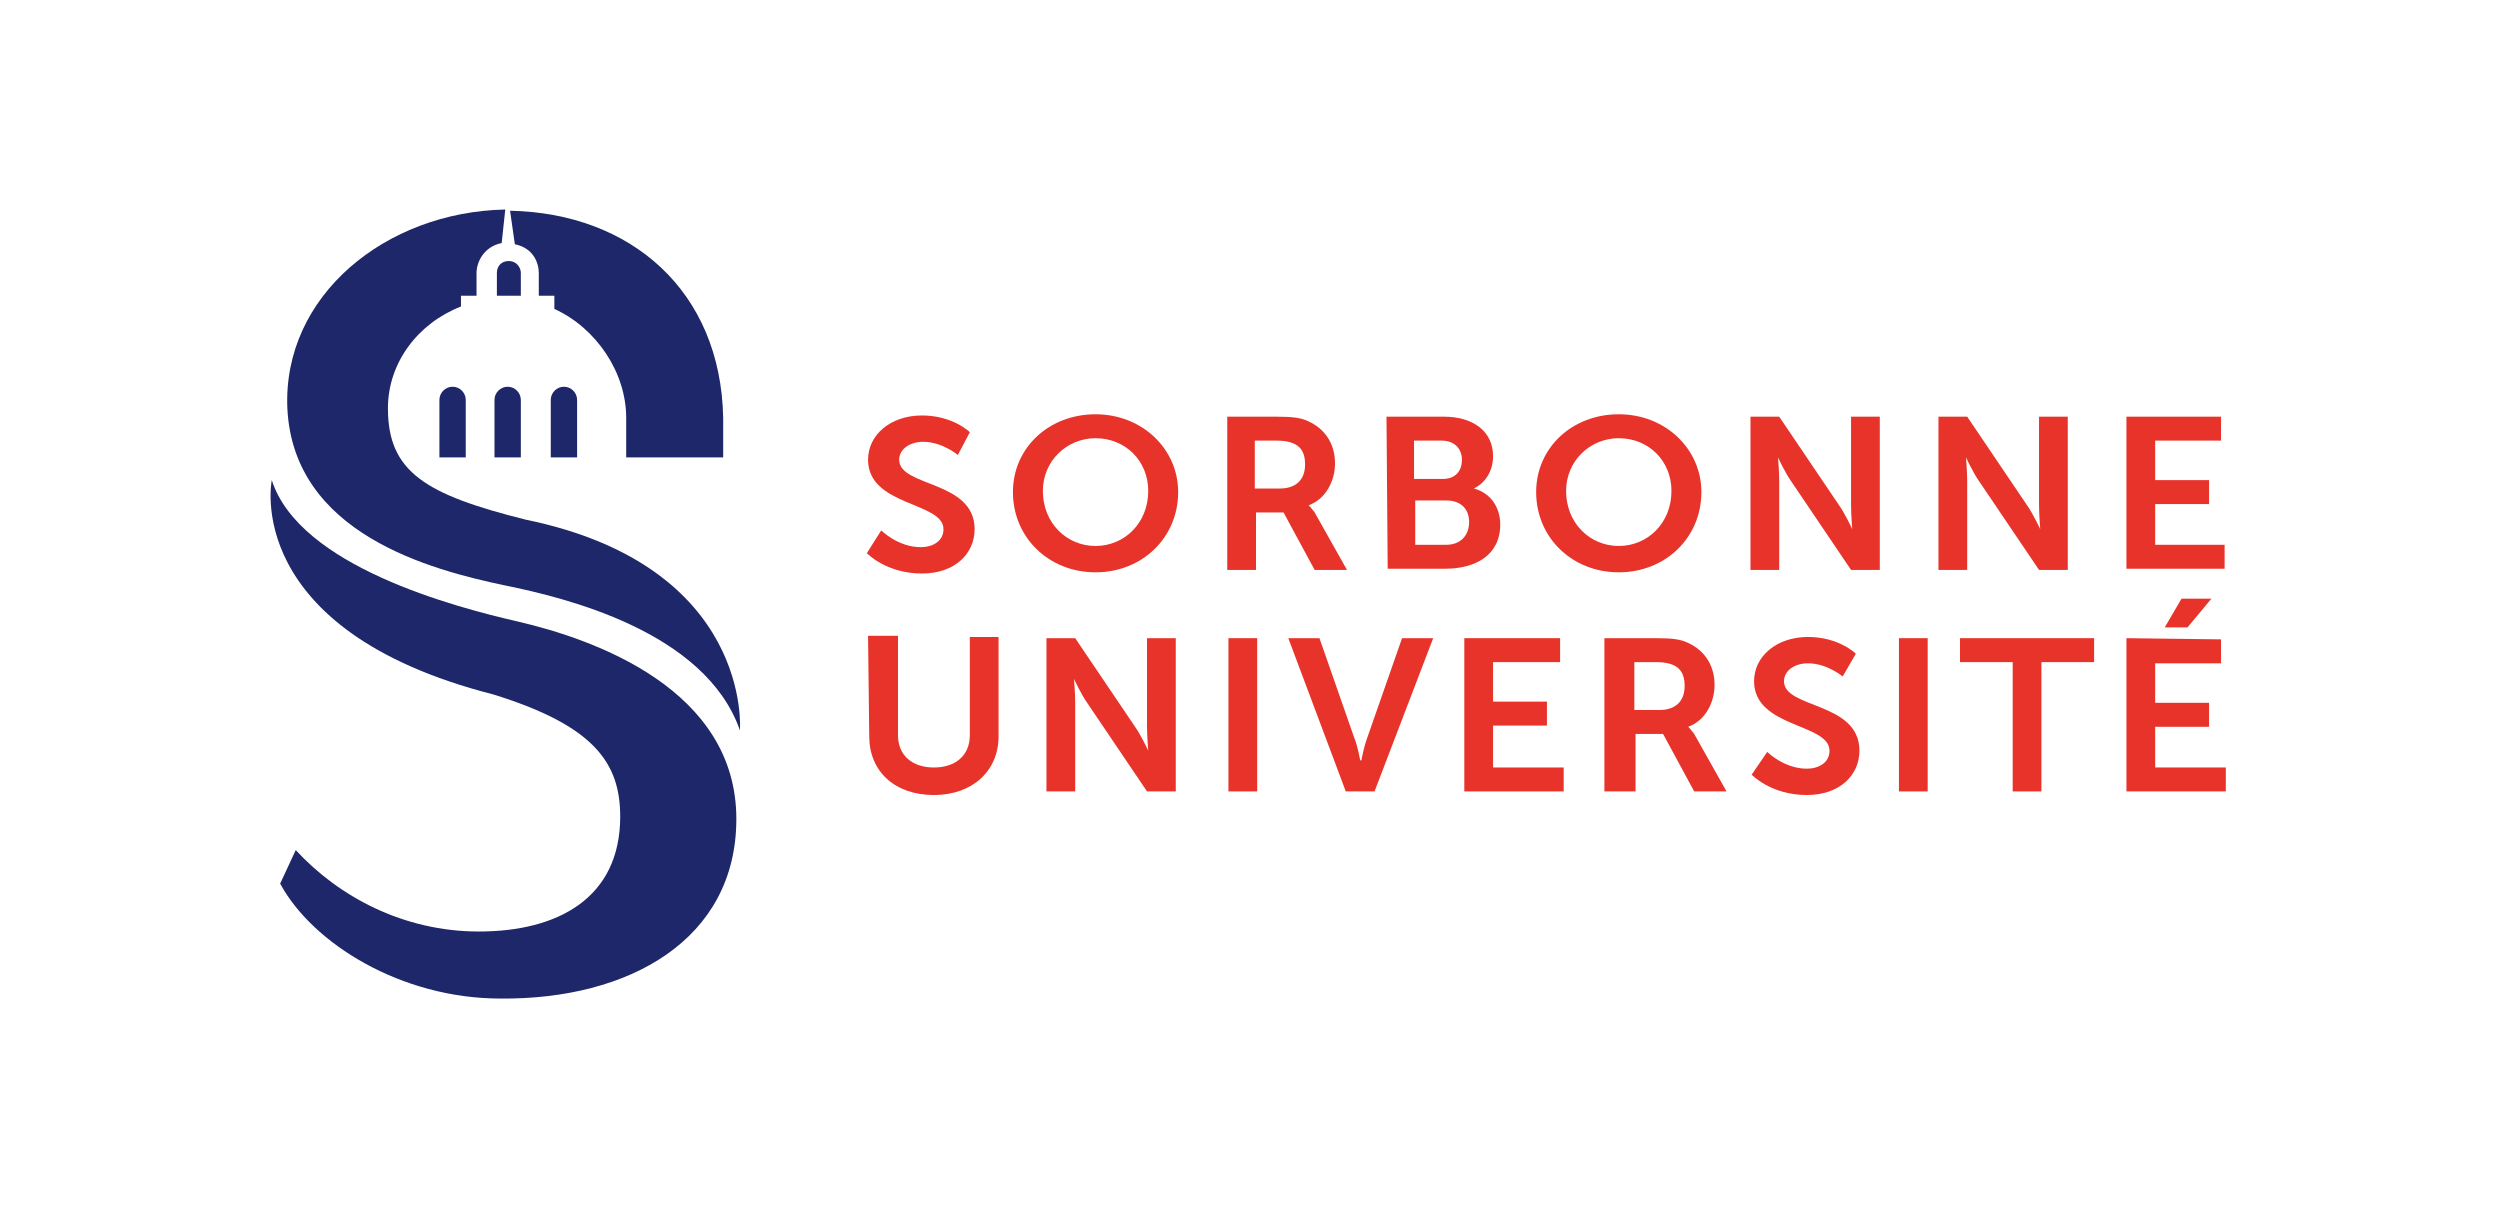 <?xml version="1.0" encoding="utf-8"?>
<!-- Generator: Adobe Illustrator 25.4.1, SVG Export Plug-In . SVG Version: 6.00 Build 0)  -->
<svg version="1.1" id="Calque_1" xmlns="http://www.w3.org/2000/svg" xmlns:xlink="http://www.w3.org/1999/xlink" x="0px" y="0px"
	 viewBox="0 0 208.8 101" style="enable-background:new 0 0 208.8 101;" xml:space="preserve">
<style type="text/css">
	.st0{fill:#1D2769;}
	.st1{fill:#E7332A;}
</style>
<g>
	<g>
		<path class="st0" d="M41.3,38.2h2.2v-4.8c0-0.6-0.5-1.1-1.1-1.1s-1.1,0.5-1.1,1.1C41.3,33.4,41.3,38.2,41.3,38.2z"/>
	</g>
	<g>
		<path class="st0" d="M36.7,38.2h2.2v-4.8c0-0.6-0.5-1.1-1.1-1.1s-1.1,0.5-1.1,1.1C36.7,33.4,36.7,38.2,36.7,38.2z"/>
	</g>
	<g>
		<path class="st0" d="M46,38.2h2.2v-4.8c0-0.6-0.5-1.1-1.1-1.1S46,32.8,46,33.4C46,33.4,46,38.2,46,38.2z"/>
	</g>
	<g>
		<path class="st0" d="M43,20.4c1.5,0.3,2,1.5,2,2.4v1.9h1.3v1.1c3.5,1.6,6,5.3,6,9.1c0,0,0,0,0,0.1v3.2h8.1v-3.3
			c-0.2-10.6-7.7-17.1-17.8-17.3L43,20.4z"/>
	</g>
	<g>
		<path class="st0" d="M41.5,22.8v1.9h2v-1.9c0-0.5-0.4-1-1-1S41.5,22.2,41.5,22.8"/>
	</g>
	<g>
		<path class="st0" d="M43.9,43.4c-8.4-2.1-11.5-4-11.5-9.3c0-3.8,2.5-7.1,6.1-8.5v-0.9h1.3v-1.9c0-0.9,0.6-2.2,2.1-2.5l0.3-2.8
			c-10,0.2-18.6,7.2-18.2,16.6c0.5,10.5,12,13.5,18.2,14.8c4.9,1,16.7,3.8,19.6,12.1C61.8,61,62.9,47.3,43.9,43.4"/>
	</g>
	<g>
		<path class="st0" d="M41.2,58c8.4,2.6,10.6,5.7,10.6,10.2c0,6.8-5.2,9.6-11.8,9.6c-6.3,0-11.7-2.9-15.3-6.8l-1.3,2.8
			c2.7,5,10.1,9.6,18.4,9.6l0,0l0,0l0,0c10.7,0.1,19.7-4.9,19.7-15c0-10.8-11.8-15-18.3-16.5C38,50.7,25,47.3,22.7,40.1
			C22.7,40.1,20.1,52.6,41.2,58"/>
	</g>
	<g>
		<path class="st1" d="M73.6,44.3c0,0,1.4,1.4,3.3,1.4c1,0,1.9-0.5,1.9-1.5c0-2.3-6.3-1.9-6.3-5.8c0-2.1,1.9-3.7,4.5-3.7
			s4,1.4,4,1.4L80,38c0,0-1.3-1.1-2.9-1.1c-1.1,0-2,0.6-2,1.5c0,2.3,6.3,1.7,6.3,5.8c0,2-1.6,3.7-4.4,3.7c-3,0-4.6-1.7-4.6-1.7
			L73.6,44.3z"/>
	</g>
	<g>
		<path class="st1" d="M91.5,45.6c2.4,0,4.4-1.9,4.4-4.6c0-2.5-1.9-4.4-4.4-4.4c-2.4,0-4.4,1.9-4.4,4.4
			C87.1,43.7,89.1,45.6,91.5,45.6 M91.5,34.6c3.9,0,6.9,2.9,6.9,6.5c0,3.8-3,6.7-6.9,6.7s-6.9-2.9-6.9-6.7
			C84.6,37.4,87.6,34.6,91.5,34.6"/>
	</g>
	<g>
		<path class="st1" d="M106.9,40.8c1.3,0,2.1-0.7,2.1-2c0-1.2-0.5-2-2.4-2h-1.8v4H106.9z M102.3,34.8h4.3c1.4,0,2.1,0.1,2.7,0.4
			c1.3,0.6,2.2,1.8,2.2,3.5c0,1.5-0.8,3-2.2,3.5l0,0c0,0,0.2,0.2,0.5,0.6l2.7,4.8h-2.7l-2.6-4.8h-2.3v4.8h-2.4V34.8H102.3z"/>
	</g>
	<g>
		<path class="st1" d="M120.8,45.5c1.2,0,1.9-0.8,1.9-1.9c0-1.1-0.7-1.8-1.9-1.8h-2.6v3.7H120.8z M120.5,40c1.1,0,1.6-0.7,1.6-1.6
			s-0.6-1.6-1.7-1.6h-2.3V40H120.5z M115.8,34.8h4.8c2.4,0,4.1,1.2,4.1,3.3c0,1.2-0.6,2.2-1.6,2.7l0,0c1.5,0.4,2.2,1.7,2.2,3
			c0,2.6-2.1,3.7-4.6,3.7h-4.8L115.8,34.8L115.8,34.8z"/>
	</g>
	<g>
		<path class="st1" d="M135.2,45.6c2.4,0,4.4-1.9,4.4-4.6c0-2.5-1.9-4.4-4.4-4.4c-2.4,0-4.4,1.9-4.4,4.4
			C130.8,43.7,132.8,45.6,135.2,45.6 M135.2,34.6c3.9,0,6.9,2.9,6.9,6.5c0,3.8-3,6.7-6.9,6.7s-6.9-2.9-6.9-6.7
			C128.3,37.4,131.3,34.6,135.2,34.6"/>
	</g>
	<g>
		<path class="st1" d="M146.2,34.8h2.4l5,7.4c0.5,0.7,1.1,2,1.1,2l0,0c0,0-0.1-1.2-0.1-2v-7.4h2.4v12.8h-2.4l-5-7.4
			c-0.5-0.7-1.1-2-1.1-2l0,0c0,0,0.1,1.2,0.1,2v7.4h-2.4V34.8z"/>
	</g>
	<g>
		<path class="st1" d="M161.9,34.8h2.4l5,7.4c0.5,0.7,1.1,2,1.1,2l0,0c0,0-0.1-1.2-0.1-2v-7.4h2.4v12.8h-2.4l-5-7.4
			c-0.5-0.7-1.1-2-1.1-2l0,0c0,0,0.1,1.2,0.1,2v7.4h-2.4V34.8z"/>
	</g>
	<g>
		<polygon class="st1" points="177.6,34.8 177.6,47.5 185.8,47.5 185.8,45.5 180,45.5 180,42.1 184.5,42.1 184.5,40.1 180,40.1 
			180,36.8 185.5,36.8 185.5,34.8 		"/>
	</g>
	<g>
		<path class="st1" d="M72.5,53.1H75v8.3c0,1.7,1.2,2.7,3,2.7s3-1,3-2.7v-8.2h2.4v8.3c0,2.9-2.2,4.9-5.4,4.9c-3.3,0-5.4-2-5.4-4.9
			L72.5,53.1L72.5,53.1z"/>
	</g>
	<g>
		<path class="st1" d="M87.4,53.3h2.4l5,7.4c0.5,0.7,1.1,2,1.1,2l0,0c0,0-0.1-1.2-0.1-2v-7.4h2.4v12.8h-2.4l-5-7.4
			c-0.5-0.7-1.1-2-1.1-2l0,0c0,0,0.1,1.2,0.1,2v7.4h-2.4V53.3z"/>
	</g>
	<g>
		<rect x="102.6" y="53.3" class="st1" width="2.4" height="12.8"/>
	</g>
	<g>
		<path class="st1" d="M107.6,53.3h2.6l2.9,8.3c0.3,0.7,0.5,1.9,0.5,1.9h0.1c0,0,0.2-1.1,0.5-1.9l2.9-8.3h2.6l-4.9,12.8h-2.4
			L107.6,53.3z"/>
	</g>
	<g>
		<polygon class="st1" points="122.3,53.3 130.3,53.3 130.3,55.3 124.7,55.3 124.7,58.6 129.2,58.6 129.2,60.6 124.7,60.6 
			124.7,64.1 130.6,64.1 130.6,66.1 122.3,66.1 		"/>
	</g>
	<g>
		<path class="st1" d="M138.6,59.3c1.3,0,2.1-0.7,2.1-2c0-1.2-0.5-2-2.4-2h-1.8v4H138.6z M134,53.3h4.3c1.4,0,2.1,0.1,2.7,0.4
			c1.3,0.6,2.2,1.8,2.2,3.5c0,1.5-0.8,3-2.2,3.5l0,0c0,0,0.2,0.2,0.5,0.6l2.7,4.8h-2.7l-2.6-4.8h-2.3v4.8H134V53.3z"/>
	</g>
	<g>
		<path class="st1" d="M147.6,62.8c0,0,1.4,1.4,3.3,1.4c1,0,1.9-0.5,1.9-1.5c0-2.3-6.3-1.9-6.3-5.8c0-2.1,1.9-3.7,4.5-3.7
			s4,1.4,4,1.4l-1.1,1.9c0,0-1.3-1.1-2.9-1.1c-1.1,0-2,0.6-2,1.5c0,2.3,6.3,1.7,6.3,5.8c0,2-1.6,3.7-4.4,3.7c-3,0-4.6-1.7-4.6-1.7
			L147.6,62.8z"/>
	</g>
	<g>
		<rect x="158.6" y="53.3" class="st1" width="2.4" height="12.8"/>
	</g>
	<g>
		<polygon class="st1" points="168.1,55.3 163.7,55.3 163.7,53.3 174.9,53.3 174.9,55.3 170.5,55.3 170.5,66.1 168.1,66.1 		"/>
	</g>
	<g>
		<path class="st1" d="M177.6,53.3v12.8h8.3v-2H180v-3.4h4.5v-2H180v-3.3h5.5v-2L177.6,53.3L177.6,53.3z M182.2,50l-1.4,2.4h1.9
			l2-2.4H182.2z"/>
	</g>
</g>
</svg>
